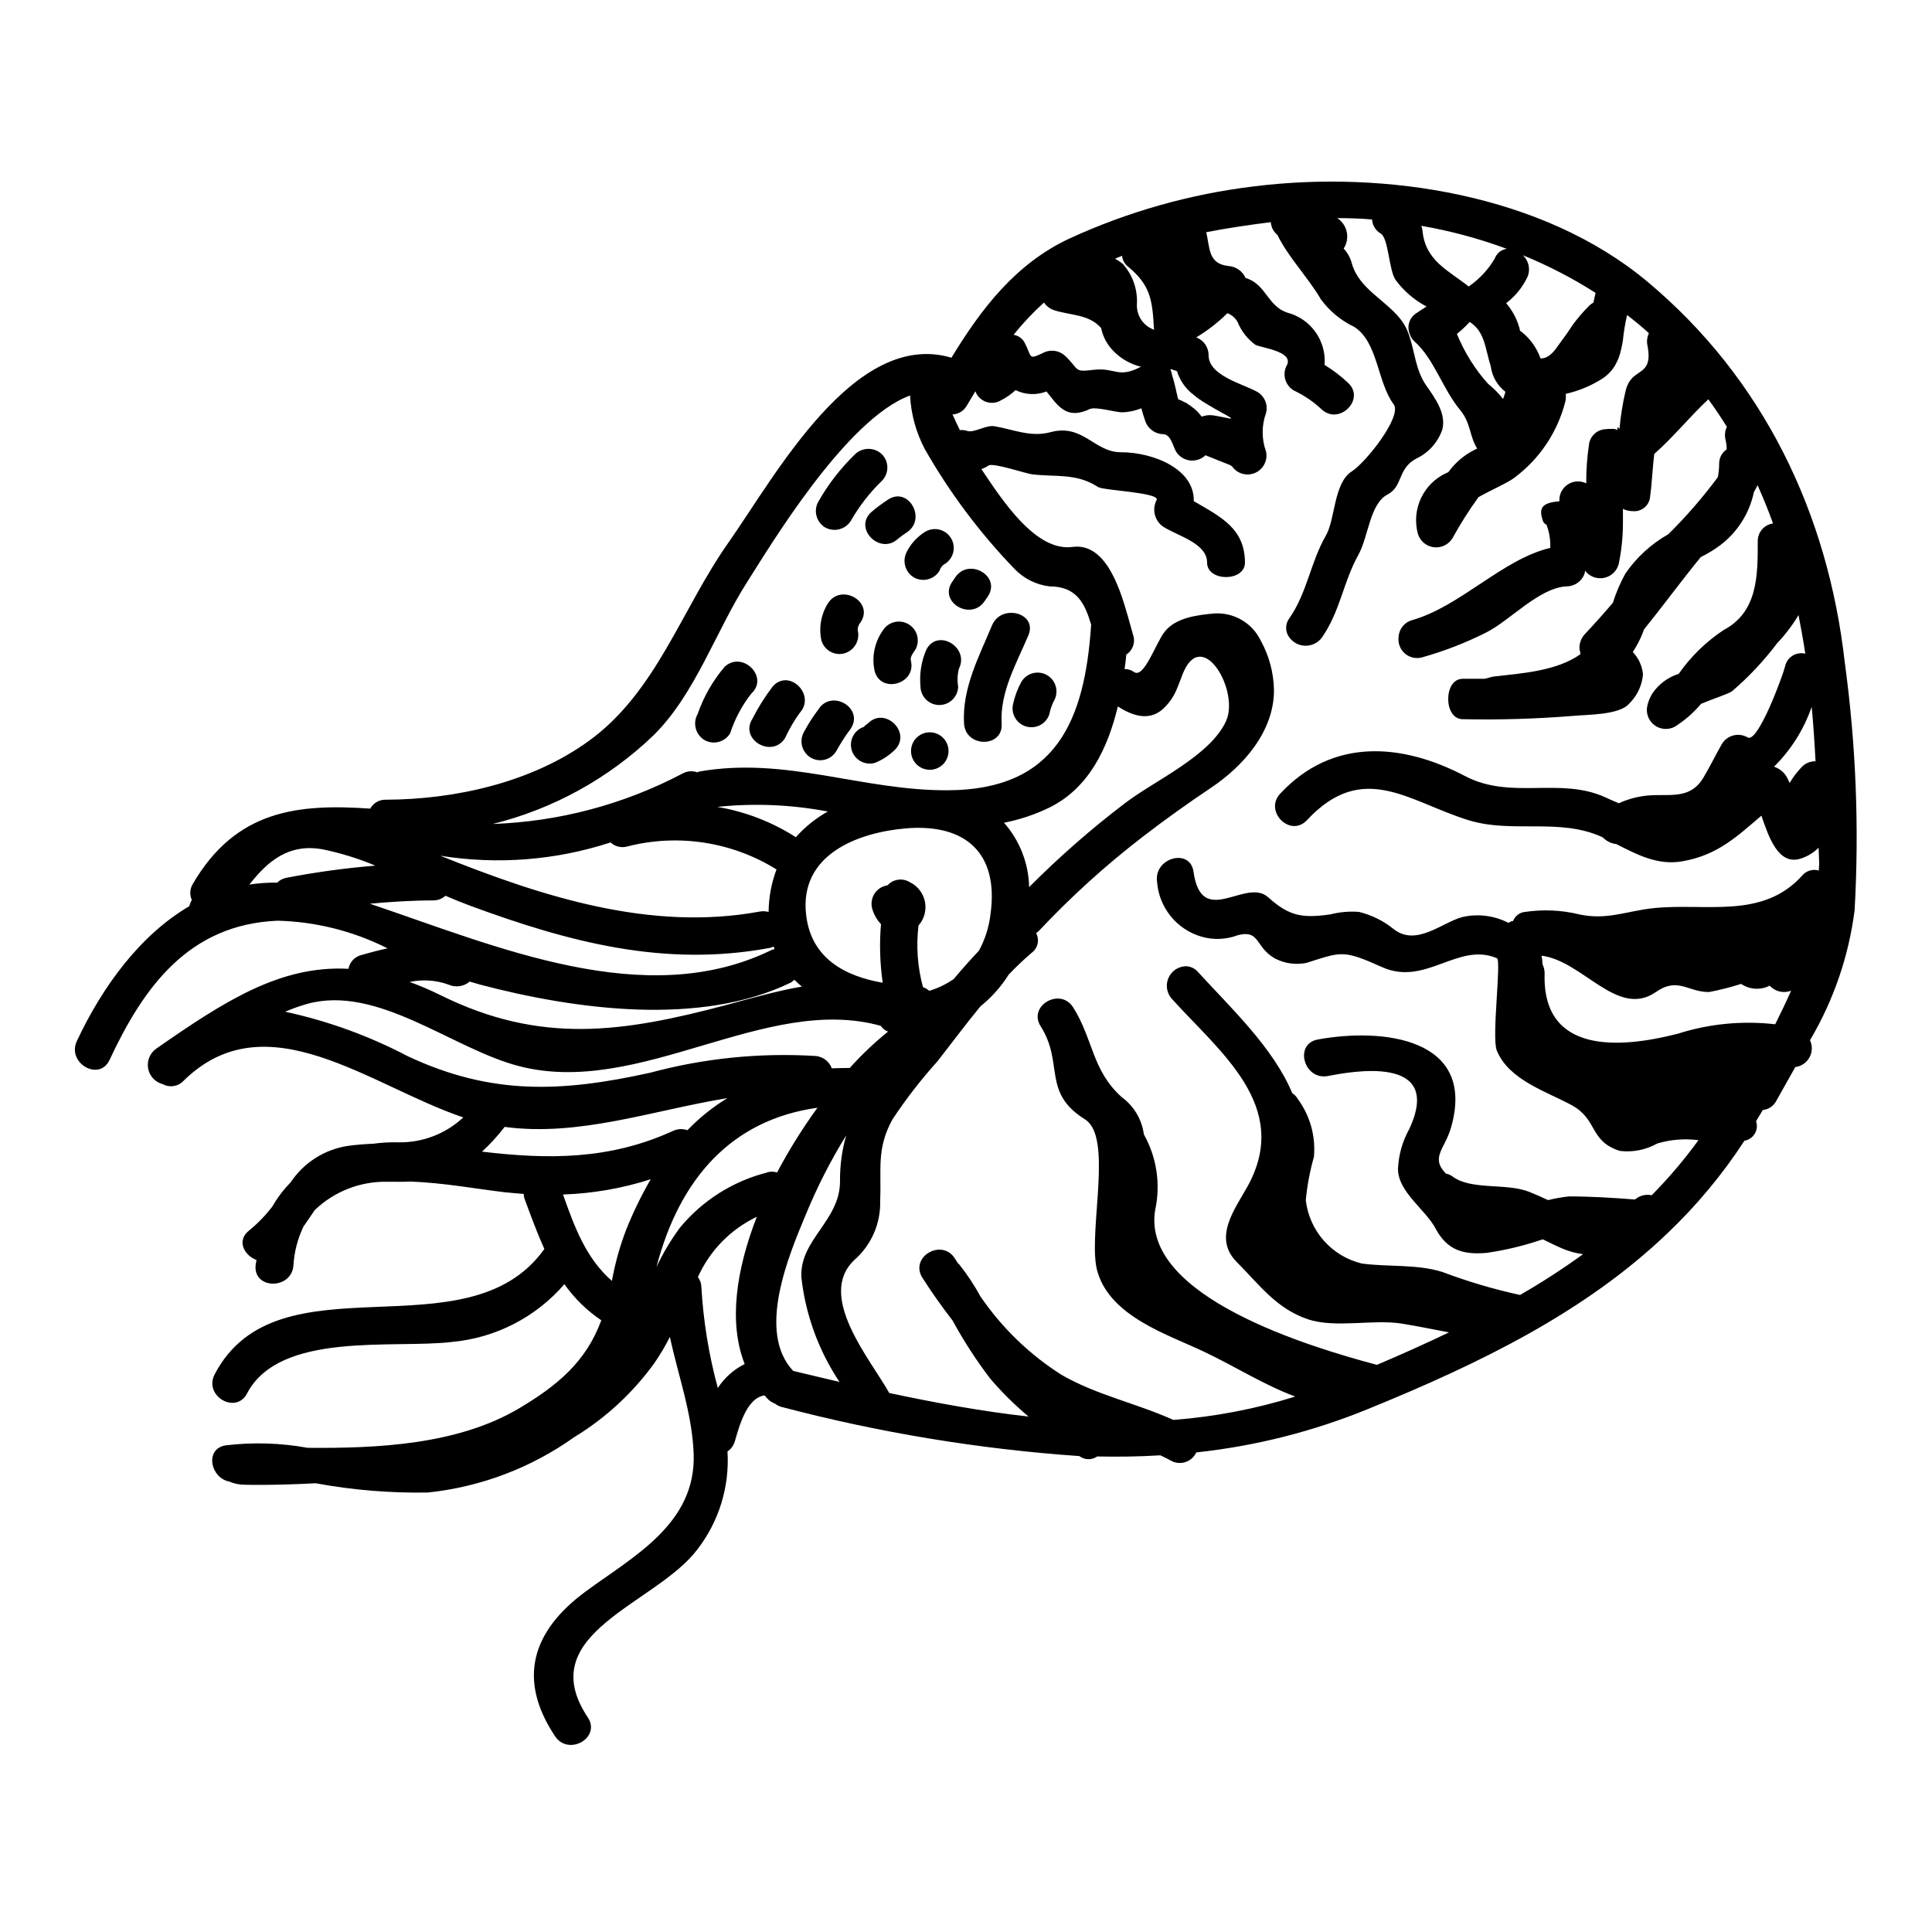 <?xml version="1.0" encoding="UTF-8"?>
<!-- Uploaded to: SVG Repo, www.svgrepo.com, Generator: SVG Repo Mixer Tools -->
<svg fill="#000000" width="800px" height="800px" version="1.1" viewBox="144 144 512 512" xmlns="http://www.w3.org/2000/svg">
 <g>
  <path d="m173.02 424.92c9.055-19.41 21.047-35.953 44.551-36.922v-0.004c10.133 0.258 20.082 2.762 29.129 7.328-2.363 0.512-4.723 1.125-7.019 1.789-1.719 0.465-3.016 1.883-3.328 3.637-17.973-0.973-32.719 8.449-51.004 21.199-1.652 1.199-2.465 3.25-2.082 5.254 0.387 2.008 1.895 3.613 3.875 4.117 1.836 1 4.117 0.621 5.531-0.922 21.969-21.609 49.57 1.484 74.098 9.73h0.004c-4.641 4.336-10.777 6.703-17.125 6.606-2.238-0.059-4.477 0.059-6.691 0.359-2.152 0.102-4.352 0.254-6.66 0.562-6.254 0.922-11.82 4.457-15.312 9.73-1.871 1.902-3.488 4.035-4.812 6.352-1.793 2.352-3.856 4.481-6.144 6.348-3.434 2.66-1.332 6.606 1.945 7.836-0.051 0.461-0.203 0.922-0.254 1.484-0.461 6.398 9.523 6.348 10.035 0 0.203-3.586 1.109-7.102 2.664-10.344 0.973-1.438 1.996-2.871 2.973-4.352h-0.004c5.176-4.977 12.113-7.684 19.289-7.531 2.051 0 4.098 0.051 6.098-0.051 8.66 0.309 17.664 1.969 24.836 2.816 1.738 0.203 3.481 0.309 5.172 0.461v0.004c0.023 0.359 0.078 0.719 0.152 1.074 1.738 4.723 3.383 9.219 5.324 13.52-20.469 28.734-70.668 1.18-87.379 33.234-2.969 5.684 5.633 10.754 8.605 5.019 8.66-16.531 38.867-11.781 54.281-13.621v-0.004c11.543-1.043 22.23-6.531 29.805-15.309 2.652 3.758 5.965 7.004 9.781 9.574-4.047 11.02-11.676 17.32-21.812 23.348-16.34 9.68-37.691 10.605-55.973 10.449l-0.004 0.004c-7.164-1.305-14.48-1.527-21.711-0.668-5.684 0.875-4.098 8.605 0.82 9.578v-0.004c1.371 0.598 2.856 0.895 4.352 0.875 0 0 7.629 0.203 18.641-0.395 9.793 1.809 19.742 2.629 29.703 2.457 13.965-1.461 27.32-6.504 38.766-14.648 8.344-5.066 15.586-11.762 21.301-19.68 1.512-2.211 2.883-4.519 4.098-6.91 2.199 10.344 5.902 20.227 6.297 30.98 0.664 18.641-16.18 27.293-28.734 36.562-14.168 10.496-18.027 23.25-7.988 38.305 3.586 5.324 12.242 0.359 8.66-5.019-14.902-22.375 18.027-29.914 29.035-44.5 5.731-7.402 8.57-16.637 7.988-25.977 0.895-0.605 1.562-1.488 1.895-2.512 1.125-3.785 3.074-11.676 7.938-12.34 0.297 0.383 0.621 0.742 0.973 1.074 0.422 0.422 0.93 0.754 1.484 0.973 0.102 0.051 0.152 0.102 0.254 0.152 0.102 0.051 0.102 0.051 0.152 0.051h0.004c0.469 0.363 1.004 0.629 1.574 0.789 25.855 6.82 52.297 11.188 78.977 13.043 1.383 1.059 3.293 1.102 4.723 0.102 5.582 0.102 11.164 0.051 16.742-0.309 0.922 0.461 1.844 0.871 2.715 1.383h0.004c1.176 0.68 2.582 0.836 3.875 0.426 1.297-0.406 2.359-1.344 2.934-2.574 15.602-1.672 30.895-5.535 45.422-11.469 30.059-12.242 57.613-25.762 79.324-46.5h-0.004c0.027 0 0.051-0.023 0.051-0.051 7.758-7.367 14.629-15.617 20.469-24.582 1.145-0.188 2.144-0.875 2.738-1.871s0.715-2.203 0.336-3.301c0.613-0.973 1.18-1.945 1.789-2.973v0.004c1.504-0.148 2.832-1.035 3.543-2.363 1.637-2.973 3.383-5.992 5.07-9.012v-0.004c1.59-0.203 2.988-1.156 3.758-2.566 0.77-1.406 0.82-3.098 0.137-4.547 6.25-10.562 10.273-22.289 11.824-34.465 1.234-21.918 0.359-43.902-2.609-65.652-4.457-39.586-21.648-75.328-52.387-100.98-27.703-23.098-69.438-29.496-104.11-25.191-16.938 2.035-33.453 6.703-48.953 13.824-14.289 6.656-23.402 18.637-31.289 31.594-25.707-7.633-46.703 31.391-59.145 49.059-12.441 17.672-19.055 39.551-36.969 52.508-15.207 11.02-35.426 15.516-53.871 15.566-1.68-0.02-3.238 0.887-4.043 2.363-19.23-1.34-35.605 0.367-47.023 19.965-0.789 1.285-0.883 2.879-0.258 4.25-0.309 0.508-0.531 1.062-0.664 1.641-12.957 7.574-22.992 21.199-29.805 35.742-2.715 5.785 5.891 10.855 8.656 5.019zm79.113-0.973c-10.27-5.406-21.227-9.387-32.57-11.832 1.871-0.797 3.785-1.48 5.734-2.047 18.793-5.273 38.664 11.98 56.332 16.488 32.055 8.246 65.188-19.203 95.758-10.703h0.004c0.48 0.695 1.156 1.23 1.945 1.535-3.633 2.938-7.023 6.156-10.141 9.629-1.637 0-3.223 0.051-4.762 0.102-0.676-1.848-2.371-3.125-4.332-3.273-14.762-0.906-29.57 0.598-43.848 4.449-23.457 5.176-41.996 5.996-64.117-4.348zm132.91-46.191c-1.906-1.148-4.356-0.781-5.844 0.867-1.375 0.195-2.606 0.965-3.387 2.117-0.777 1.152-1.035 2.578-0.707 3.93 0.426 1.59 1.238 3.047 2.363 4.246-0.438 5.176-0.281 10.383 0.461 15.52-9.84-1.691-18.895-6.352-20.277-17.82-1.996-16.18 13.727-22.02 26.523-23.098 15.828-1.277 24.527 6.66 22.328 22.688-0.391 3.41-1.434 6.715-3.074 9.73-2.301 2.457-4.559 4.969-6.691 7.527v-0.004c-1.988 1.379-4.184 2.434-6.5 3.125-0.461-0.449-1.023-0.785-1.641-0.973-1.441-5.316-1.844-10.863-1.184-16.332 1.535-1.734 2.168-4.09 1.699-6.356-0.469-2.269-1.977-4.184-4.07-5.168zm-30.113-11.879h-0.004c-6.332-4.059-13.422-6.793-20.84-8.043 9.773-1.02 19.641-0.605 29.293 1.227-3.188 1.781-6.051 4.082-8.473 6.816zm-0.395 37.785c0.613 0.617 1.281 1.23 1.969 1.793-6.508 1.125-12.988 2.969-19.766 4.812-27.707 7.371-49.469 10.602-76.047-2.562l-0.004 0.004c-2.644-1.32-5.363-2.481-8.141-3.481 3.449-0.734 7.031-0.484 10.344 0.715 1.863 0.828 4.035 0.508 5.582-0.816 0.922 0.254 1.895 0.562 2.812 0.82 25.148 6.606 58.379 11.164 82.395-0.613 0.309-0.203 0.512-0.465 0.82-0.668zm-44.59 66.219c-1.684 4.394-2.953 8.938-3.785 13.57-6.812-5.945-9.84-14.082-12.957-22.891 7.898-0.273 15.723-1.633 23.25-4.047-2.492 4.289-4.668 8.758-6.508 13.367zm-38.199-20.684c2.18-2.016 4.184-4.207 5.992-6.559 19.715 2.664 39.328-4.406 59.039-7.629-3.887 2.363-7.449 5.223-10.598 8.504-1.258-0.445-2.641-0.371-3.844 0.203-16.801 7.676-33.027 7.574-50.59 5.481zm69.605 56.285c-2.898 1.441-5.356 3.633-7.121 6.348-2.371-8.719-3.832-17.656-4.352-26.68-0.008-0.98-0.332-1.93-0.922-2.715 3.141-7.012 8.68-12.676 15.617-15.977-5.488 14.02-7.551 28.105-3.223 39.023zm5.902-50.746h0.004c-9.062 2.301-17.152 7.434-23.098 14.645-2.394 3.258-4.469 6.738-6.195 10.395 6.117-23.414 19.891-39.035 42.672-42.211-3.969 5.461-7.547 11.191-10.703 17.16-0.879-0.289-1.824-0.293-2.707-0.016zm19.254 55.496-12.293-2.918c-9.781-10.348-1.18-30.625 3.328-41.43h0.004c2.984-7.281 6.562-14.301 10.703-20.992-1.121 3.926-1.672 7.996-1.637 12.082 0.051 10.547-10.805 15.566-10.234 25.586v-0.004c1.105 9.902 4.57 19.391 10.105 27.676zm247.97-94.785h0.004c-8.699-1.008-17.516-0.156-25.859 2.504-15.352 3.938-36 5.481-35.281-16.027h-0.004c-0.004-0.832-0.195-1.656-0.562-2.402-0.008-0.758-0.094-1.516-0.254-2.258 11.02 1.383 20.125 16.695 30.309 9.629 5.902-4.098 8.551 0.102 14.133 0 2.856-0.547 5.676-1.262 8.445-2.148 2.254 1.523 5.16 1.703 7.582 0.461 1.43 1.586 3.695 2.117 5.684 1.328-1.316 2.973-2.75 5.941-4.234 8.914zm10.66-69.695c-1.34-0.035-2.633 0.484-3.582 1.43-1.258 1.301-2.359 2.742-3.277 4.305-0.297-0.688-0.641-1.355-1.023-2-0.77-1.082-1.863-1.891-3.125-2.305 4.504-4.453 7.922-9.883 9.984-15.871 0.461 4.812 0.77 9.645 1.023 14.441zm-77.578-134.12c6.719 2.742 13.172 6.082 19.289 9.984-0.203 0.82-0.395 1.688-0.562 2.559-0.395 0.211-0.758 0.477-1.078 0.789-1.617 1.605-3.106 3.332-4.453 5.172-1.227 1.898-2.559 3.738-3.894 5.531-1.535 2.305-3.019 3.383-4.609 3.328-0.961-2.758-2.684-5.191-4.965-7.016-0.145-0.113-0.301-0.215-0.461-0.305-0.102-0.395-0.152-0.824-0.254-1.078h-0.004c-0.684-2.305-1.852-4.434-3.426-6.246 2.371-1.797 4.285-4.133 5.582-6.812 0.934-2.012 0.465-4.398-1.164-5.906zm-4.25-1.691c-1.453 0.195-2.676 1.184-3.176 2.562-1.734 2.949-4.094 5.484-6.91 7.422-5.273-4.199-11.523-6.809-12.242-14.75v0.004c-0.066-0.453-0.172-0.898-0.309-1.332 7.715 1.336 15.293 3.375 22.637 6.094zm-0.359 37.895c-0.203 0.664-0.359 1.227-0.617 1.895-1.172-1.488-2.512-2.84-3.992-4.027-3.488-3.894-6.277-8.363-8.246-13.211 1.211-0.965 2.344-2.027 3.383-3.176 4.148 2.613 4.148 7.375 5.582 11.73 0.348 2.688 1.746 5.133 3.891 6.789zm-88.797-5.938h0.664v0.152h0.004c0.258 0.07 0.52 0.121 0.785 0.152 0 0.051 0 0.051 0.051 0.102 0.082 0.039 0.168 0.055 0.258 0.051 0.707 2.312 2.074 4.363 3.934 5.906 0.051 0 0.102 0.051 0.152 0.102l0.051 0.051h0.004c0 0.027 0.023 0.051 0.051 0.051 0.051 0 0.102 0.051 0.152 0.102 0 0.031 0.023 0.055 0.051 0.055l0.102 0.102c0 0.051 0.051 0.051 0.102 0.051s0 0.051 0.051 0.051h0.004c0.352 0.316 0.727 0.609 1.125 0.871 0.051 0 0.051 0.051 0.102 0.102s0.254 0.152 0.461 0.254c0 0.051 0 0.051 0.051 0.051 0.137 0.129 0.293 0.23 0.461 0.309 0.086 0.094 0.191 0.16 0.309 0.203 0.027 0.031 0.062 0.047 0.102 0.055 0.246 0.176 0.512 0.332 0.785 0.461 0.09 0.086 0.195 0.156 0.309 0.207 0.203 0.102 0.395 0.254 0.613 0.359 0.219 0.102 0.359 0.203 0.512 0.309 0.152 0.102 0.152 0.102 0.254 0.152l0.004-0.004c0.09 0.043 0.176 0.094 0.254 0.156 0.027 0 0.051 0.023 0.051 0.051 0.082 0.047 0.168 0.082 0.258 0.102 0.176 0.09 0.348 0.195 0.512 0.309 0.039 0.039 0.098 0.055 0.152 0.051l0.051 0.051c0.027 0.027 0.062 0.047 0.102 0.051 0.102 0.051 0.152 0.102 0.254 0.152h0.02l0.051 0.051c0.152 0.102 0.309 0.152 0.461 0.254v0.004c0.027 0.027 0.062 0.047 0.102 0.051 0.051 0.051 0.102 0.051 0.203 0.102 0.078 0.062 0.164 0.113 0.258 0.152 0.051 0.051 0.152 0.051 0.203 0.102s0.051 0.051 0.105 0.051 0.152 0.102 0.254 0.152c0.395 0.254 0.82 0.461 1.227 0.715v0.254c-5.117-0.973-5.324-1.277-7.734-0.562l0.004 0.008c-0.551-0.781-1.203-1.488-1.941-2.098-0.109-0.102-0.227-0.188-0.359-0.258-0.141-0.133-0.293-0.254-0.461-0.355-0.246-0.223-0.523-0.414-0.816-0.566l-0.051-0.055h-0.004c-0.09-0.086-0.195-0.156-0.309-0.203-0.051-0.051-0.102-0.051-0.152-0.102-0.051-0.051-0.102-0.051-0.152-0.102h-0.055c-0.113-0.062-0.234-0.113-0.359-0.156-0.5-0.289-1.027-0.527-1.574-0.715v-0.117c0-0.051-0.051-0.152-0.051-0.203v-0.004c-0.102-0.168-0.156-0.363-0.152-0.562v-0.102c-0.027-0.027-0.047-0.062-0.051-0.102v-0.156c-0.031-0.023-0.051-0.055-0.059-0.094v-0.102c-0.051-0.051-0.051-0.051-0.051-0.102-0.023-0.086-0.039-0.172-0.051-0.258-0.039-0.039-0.059-0.098-0.051-0.152v-0.172c-0.043-0.043-0.059-0.098-0.055-0.156v-0.051c-0.035-0.062-0.051-0.133-0.051-0.203-0.309-1.23-0.562-2.461-0.973-3.688-0.152-0.562-0.309-1.688-0.613-1.688zm-12.805-30.109 0.004-0.004c0.117 1.16 0.711 2.215 1.637 2.918 5.945 4.918 6.402 8.91 6.812 16.336 0.039 0.117 0.074 0.238 0.102 0.359-2.871-0.973-4.754-3.731-4.609-6.762 0.219-3.922-1.125-7.769-3.738-10.703-0.637-0.523-1.32-0.984-2.047-1.379zm-20.684 12.387c0.66 0.977 1.633 1.695 2.754 2.051 4.301 1.383 9.219 1.023 12.395 4.723 0.48 2.336 1.637 4.473 3.328 6.148 1.984 2.004 4.484 3.422 7.219 4.098-6.195 3.223-6.656 0.102-12.648 0.82-5.273 0.664-3.633-0.102-7.371-3.637-1.621-1.562-4.074-1.883-6.043-0.789-3.84 1.789-2.754 1.125-4.723-2.715-0.586-1.156-1.691-1.957-2.973-2.148 2.457-3.059 5.152-5.918 8.062-8.551zm-20.434 27.297c0.789-1.281 1.484-2.562 2.25-3.789 0.484 1.324 1.539 2.359 2.871 2.82 1.332 0.457 2.801 0.289 3.996-0.461 1.383-0.695 2.66-1.59 3.785-2.66 2.559 1.266 5.535 1.395 8.195 0.359 3.023 3.738 5.223 7.629 11.469 4.66 1.539-0.715 6.863 0.871 8.605 0.871 1.738-0.062 3.453-0.426 5.07-1.074 0.27 1.07 0.594 2.129 0.969 3.172 0.637 2.144 2.582 3.633 4.816 3.688 2.051 0.102 2.512 3.023 3.383 4.559h-0.004c0.797 1.316 2.144 2.199 3.672 2.398 1.523 0.199 3.055-0.309 4.16-1.375 2.102 0.871 4.25 1.691 6.402 2.562 0.203 0.152 0.395 0.203 0.613 0.359l0.004-0.004c1.359 1.984 3.934 2.723 6.133 1.762 2.203-0.965 3.414-3.352 2.883-5.695-1.18-3.277-1.18-6.863 0-10.141 0.594-2.184-0.352-4.496-2.309-5.633-3.84-2.152-12.988-4.301-12.902-9.781-0.023-2.082-1.328-3.934-3.277-4.66 3-1.797 5.773-3.953 8.258-6.414 1.156 0.438 2.117 1.273 2.711 2.359 0.977 2.387 2.59 4.457 4.66 5.992 1.434 0.82 10.09 1.691 8.449 5.324-1.383 2.375-0.582 5.426 1.793 6.812 2.688 1.266 5.156 2.941 7.324 4.969 4.66 4.406 11.777-2.664 7.016-7.019-1.891-1.789-3.969-3.375-6.195-4.723 0.508-6.426-3.688-12.285-9.938-13.875-5.019-1.691-5.582-7.172-10.395-8.961-0.195-0.09-0.402-0.16-0.613-0.203-0.797-1.812-2.531-3.035-4.508-3.176-5.375-0.562-4.918-4.609-5.902-8.961 5.734-1.125 11.469-1.945 17.102-2.66v-0.004c0.086 1.316 0.719 2.543 1.738 3.379 3.023 6.098 8.145 11.27 11.523 17.055h0.004c2.266 3.109 5.277 5.609 8.754 7.269 6.402 3.938 6.148 14.695 10.551 20.59 2.301 3.121-7.324 15.352-11.117 17.766-4.812 3.074-4.352 12.703-6.859 17.004-4.098 7.117-4.918 15.055-9.68 21.914h0.004c-0.977 1.289-1.129 3.019-0.395 4.457 0.871 1.625 2.516 2.688 4.356 2.812s3.613-0.707 4.695-2.199c4.918-7.168 5.531-14.492 9.68-21.969 2.66-4.863 2.969-13.469 7.731-15.93 4.047-2.098 2.562-6.809 7.531-9.473 3.231-1.512 5.719-4.262 6.91-7.625 1.18-4.301-1.996-8.555-4.25-11.777-2.867-4.148-3.019-9.055-4.559-13.383-0.473-1.441-1.18-2.789-2.098-3.996-4.098-5.324-11.164-8.195-13.059-15.004-0.383-1.457-1.121-2.793-2.152-3.891 1.75-2.699 0.996-6.301-1.688-8.07 3.07 0 6.144 0.102 9.215 0.359 0.086 1.555 0.957 2.961 2.305 3.734 2.047 1.23 2.148 9.629 3.894 12.242 2.172 2.961 4.988 5.391 8.242 7.098-1.227 0.789-2.457 1.539-3.379 2.254v0.004c-1.406 1.328-1.82 3.402-1.027 5.172 0.238 0.711 0.664 1.348 1.234 1.84 5.273 4.762 7.422 12.594 12.133 18.23 2.754 3.328 2.41 6.91 4.457 10.141-0.254 0.102-0.512 0.254-0.82 0.395-2.703 1.371-5.039 3.375-6.809 5.836-0.18 0.105-0.367 0.191-0.566 0.258-6.094 2.812-9.273 9.613-7.527 16.094 0.578 1.91 2.223 3.309 4.203 3.562 1.98 0.254 3.926-0.68 4.965-2.383 2.074-3.777 4.383-7.418 6.914-10.906 3.688-2.051 7.871-3.84 9.629-5.227h-0.004c6.672-5.016 11.41-12.176 13.418-20.277 0.117-0.609 0.137-1.23 0.051-1.844 3.453-0.781 6.742-2.152 9.73-4.047 1.379-0.91 2.535-2.121 3.379-3.543 0.75-1.301 1.281-2.719 1.574-4.195 0.203-0.719 0.309-1.488 0.461-2.254 0.223-2.309 0.602-4.602 1.125-6.859 2 1.535 3.938 3.121 5.785 4.812-0.477 1.004-0.617 2.137-0.395 3.223 0.188 0.906 0.289 1.832 0.309 2.758 0 5.375-4.723 3.484-6.094 9.32-0.777 3.312-1.316 6.68-1.617 10.07-0.051 0.152-0.254-0.395-0.359-0.395h-0.203v0.871c0-0.664-2.051-0.512-3.227-0.395-2.121 0.137-3.875 1.699-4.254 3.793-0.535 3.488-0.793 7.016-0.766 10.547-1.527-0.754-3.336-0.672-4.785 0.227-1.445 0.895-2.332 2.477-2.336 4.18v0.359c-5.117 0.359-5.481 2.199-4.246 5.481 0.254 0.309 0.395 0.512 0.562 0.562 0.168 0.051 0.203 0.102 0.309 0.254l-0.004-0.004c0.594 1.559 0.922 3.203 0.973 4.867v1.18c-12.648 2.973-23.863 15.566-36.664 19.152-2.008 0.578-3.434 2.367-3.539 4.457-0.211 1.629 0.398 3.254 1.633 4.344 1.23 1.086 2.918 1.492 4.508 1.082 5.887-1.641 11.598-3.856 17.055-6.602 6.348-3.176 14.027-11.883 21.352-12.242h0.004c2.231-0.016 4.188-1.492 4.812-3.633-0.004-0.176 0.012-0.348 0.051-0.516 1.164 1.543 3.106 2.285 5 1.914 1.895-0.371 3.414-1.789 3.91-3.656 0.754-3.602 1.133-7.273 1.129-10.957v-3.688c0.824 0.406 1.738 0.617 2.66 0.613 2.199 0.188 4.168-1.359 4.504-3.543 0.102-0.789 0.203-1.641 0.309-2.562 0.254-2.715 0.461-5.902 0.824-9.055 5.07-4.457 9.367-9.84 14.336-14.492 1.742 2.41 3.383 4.812 4.922 7.324l-0.004 0.004c-0.262 0.473-0.422 0.996-0.465 1.535-0.09 0.613-0.055 1.242 0.102 1.844 0.203 0.836 0.309 1.699 0.309 2.562-1.27 0.859-2.019 2.305-1.996 3.84-0.008 1.191-0.125 2.375-0.359 3.543-3.981 5.363-8.363 10.414-13.109 15.109-4.527 2.562-8.414 6.117-11.367 10.395-1.371 2.477-2.488 5.082-3.332 7.781-2.406 2.816-4.863 5.582-7.422 8.297-0.938 1-1.453 2.32-1.434 3.691 0.031 0.434 0.117 0.863 0.258 1.277l-0.051 0.051c-0.008 0.105 0.008 0.211 0.051 0.309-6.352 4.508-15.672 5.07-22.891 5.902-1.125 0.152-1.996 0.613-2.715 0.613h-5.598c-5.117 0-5.117 10.703 0 10.703 9.758 0.207 19.516-0.086 29.242-0.871 3.434-0.359 12.293-0.152 14.902-3.273 2.106-2.055 3.394-4.801 3.637-7.734-0.203-2.231-1.164-4.324-2.715-5.938 0.039-0.008 0.074-0.023 0.102-0.055v-0.051c1.016-1.566 1.875-3.231 2.562-4.965 0.102-0.309 0.203-0.562 0.309-0.871 5.07-6.297 9.883-12.855 15.055-19.203 1.859-0.902 3.625-1.98 5.273-3.227 4.512-3.461 7.637-8.418 8.809-13.98 0.359-0.613 0.664-1.227 0.973-1.844 1.484 3.328 2.871 6.691 4.098 10.141-2.352 0.324-4.086 2.352-4.047 4.723 0 9.012 0.051 18.691-9.012 23.508l-0.004-0.004c-4.672 3.09-8.719 7.031-11.93 11.625-2.836 0.891-5.289 2.715-6.965 5.172-0.613 0.977-1.066 2.051-1.332 3.176-0.484 1.945 0.227 3.996 1.816 5.219 1.59 1.219 3.754 1.383 5.508 0.414 2.598-1.656 4.926-3.691 6.914-6.043 3.176-1.336 6.965-2.512 8.195-3.328 4.426-3.789 8.426-8.047 11.93-12.703 2.164-2.273 4.07-4.781 5.684-7.477 0.664 3.383 1.281 6.809 1.793 10.234v-0.004c-1.168-0.285-2.406-0.082-3.422 0.566-1.016 0.648-1.723 1.684-1.953 2.867-0.461 2.047-7.223 20.586-9.934 18.738-2.383-1.363-5.418-0.562-6.816 1.797-1.688 2.969-3.172 6.043-4.918 8.961-3.121 5.172-7.781 4.457-12.699 4.559h0.004c-3.34 0.027-6.637 0.758-9.676 2.148-1.23-0.512-2.41-1.023-3.586-1.574-12.086-5.481-24.988 0.789-37.18-5.637-16.898-8.855-35.23-10.09-48.957 4.66-4.402 4.66 2.664 11.781 7.086 7.019 14.902-15.977 27.035-4.812 42.902 0.051 11.621 3.543 23.91-0.715 35.23 4.406v-0.004c0.105 0.09 0.227 0.156 0.355 0.207 0.926 0.957 2.16 1.555 3.484 1.688 5.512 2.816 11.02 5.734 17.562 4.559 9.371-1.637 14.492-6.656 20.891-12.082 1.969 5.785 4.508 13.156 10.293 11.414h0.004c1.836-0.562 3.504-1.566 4.863-2.922 0.051 1.387 0.102 2.816 0.152 4.199 0 0.613-0.102 1.227-0.102 1.848-1.625-0.48-3.383 0.066-4.449 1.379-10.551 11.676-25.66 7.117-39.48 8.605-7.086 0.766-12.242 3.223-19.562 1.637h-0.004c-4.676-1.141-9.527-1.363-14.285-0.664-1.453 0.109-2.707 1.047-3.231 2.406l-0.613 0.152c-0.254 0.102-0.359 0.254-0.613 0.359-3.785-1.957-8.145-2.5-12.293-1.535-5.375 1.484-12.133 7.836-18.074 3.227-2.711-2.207-5.875-3.781-9.27-4.609-2.547-0.191-5.106 0.031-7.578 0.664-7.32 1.023-10.805 0.562-16.438-4.508-5.945-5.438-17.672 8.535-19.824-6.828-0.613-4.301-5.223-4.457-7.871-2.152-1.383 1.191-2.059 3.008-1.789 4.812 0.234 3.336 1.484 6.516 3.582 9.117 2.094 2.606 4.938 4.504 8.141 5.449 3.164 0.93 6.543 0.805 9.629-0.359 5.938-1.574 4.609 3.074 9.781 6.094 2.586 1.383 5.574 1.816 8.449 1.23 9.32-2.922 9.578-3.586 20.074 1.125 11.52 5.172 20.125-6.762 30.418-2.363 1.227 0.512-1.434 20.895-0.051 24.426 3.176 7.836 13.109 10.855 19.816 14.492 7.019 3.789 4.66 9.523 12.754 12.137v0.004c3.453 0.434 6.953-0.258 9.984-1.965 3.535-1.051 7.25-1.348 10.906-0.871-3.758 5.168-7.902 10.047-12.395 14.594-1.512-0.332-3.094 0.047-4.297 1.023-0.051 0-0.102 0.051-0.152 0.102-5.84-0.461-11.68-0.82-17.516-0.82v0.004c-1.848 0.203-3.676 0.527-5.481 0.973-1.574-0.715-3.176-1.434-4.918-2.148-6.043-2.461-15.312-0.395-20.328-4.047-0.539-0.422-1.172-0.703-1.844-0.82-4.195-4.301-0.254-6.555 1.336-12.137 6.91-23.859-18.129-26.574-35.336-23.398-6.297 1.227-3.633 10.805 2.664 9.68 5.902-1.129 30.98-5.996 21.609 14.082l-0.004-0.004c-1.797 3.238-2.812 6.852-2.969 10.551 0 6.094 7.371 10.805 9.984 15.824 3.07 5.734 7.371 6.961 13.57 6.398h0.004c5.035-0.727 9.988-1.93 14.797-3.586 1.738 0.824 3.43 1.691 5.117 2.41 1.781 0.762 3.66 1.281 5.582 1.531-5.375 3.887-10.949 7.496-16.695 10.805-7.004-1.52-13.883-3.559-20.586-6.09-6.91-2.148-14.34-1.277-21.402-2.25v-0.004c-3.891-0.945-7.398-3.066-10.043-6.07-2.648-3.004-4.309-6.75-4.758-10.727 0.367-3.863 1.086-7.684 2.148-11.414 0.516-5.465-1-10.93-4.25-15.352-0.359-0.641-0.867-1.18-1.484-1.574-5.07-12.137-16.531-22.828-24.938-32.059-0.824-0.992-2.043-1.566-3.332-1.574-1.996 0.082-3.766 1.301-4.555 3.137-0.785 1.836-0.445 3.961 0.871 5.461 12.75 14.133 31.695 28.422 20.227 49.523-3.227 5.938-9.523 13.723-2.973 20.277 5.785 5.785 10.496 12.391 18.844 15.156 7.32 2.457 17.41-0.102 25.039 1.18 4.148 0.664 8.246 1.535 12.344 2.301-6.199 2.973-12.594 5.84-19.102 8.605-17.055-4.559-62.73-17.973-58.738-41.172l0.008 0.008c1.445-6.789 0.371-13.871-3.023-19.922-0.523-3.938-2.633-7.492-5.836-9.84-7.938-7.086-7.582-15.414-12.906-23.812-3.43-5.43-12.082-0.395-8.602 5.019 6.246 9.84 0.254 17.516 11.777 24.684v-0.004c0.434 0.273 0.812 0.617 1.125 1.023 0.051 0.051 0.152 0.102 0.203 0.203 5.43 6.914-0.715 30.367 1.969 39.227 3.582 11.883 18.535 16.492 28.316 21.148 8.398 3.996 15.777 8.758 24.07 11.832v0.004c-10.504 3.281-21.344 5.359-32.312 6.191-9.73-4.406-20.277-6.555-29.598-11.93-8.512-5.394-15.828-12.473-21.512-20.793-1.629-2.988-3.516-5.832-5.633-8.496-0.102-0.102-0.203-0.152-0.309-0.254-0.254-0.395-0.562-0.871-0.82-1.281-3.434-5.481-12.031-0.461-8.66 5.019 2.512 3.996 5.223 7.734 8.043 11.414l0.004-0.004c2.914 5.363 6.234 10.492 9.934 15.348 3.109 3.641 6.519 7.016 10.191 10.09-12.344-1.383-24.684-3.637-36.922-6.246-4.969-8.91-19.352-25.66-9.266-35.23l-0.004-0.004c4.555-3.973 7.074-9.785 6.863-15.824 0.359-8.242-1.023-13.617 3.227-21.402v-0.004c3.59-5.426 7.578-10.574 11.93-15.41 3.894-4.969 7.531-9.883 11.414-14.594v-0.004c2.945-2.359 5.477-5.199 7.481-8.398 1.93-2.031 3.961-3.961 6.09-5.785 1.645-1.203 2.148-3.434 1.184-5.223 0.258-0.16 0.5-0.348 0.715-0.562 8.539-9.105 17.805-17.496 27.707-25.094 5.836-4.508 11.832-8.758 17.926-12.855 8.496-5.684 16.641-14.801 16.691-25.758-0.062-4.66-1.277-9.238-3.543-13.312-2.289-4.684-7.195-7.5-12.391-7.117-4.301 0.395-10.141 1.074-13.059 4.863-2.363 3.019-5.43 12.441-8.09 10.652-0.73-0.531-1.609-0.809-2.512-0.789 0.203-1.332 0.359-2.613 0.461-3.84 1.734-1.117 2.477-3.277 1.793-5.223-0.363-1.277-0.824-2.973-1.336-4.762h0.004c-0.039-0.23-0.105-0.457-0.207-0.668-2.25-8.043-6.144-19-14.492-17.875-9.73 1.336-18.586-12.289-24.172-20.637l0.004 0.004c0.66-0.203 1.285-0.516 1.844-0.922 1.18-0.871 9.883 2.098 11.52 2.301 6.297 0.789 11.781-0.395 17.566 3.383 1.434 0.922 16.438 1.434 15.516 3.434-1.312 2.481-0.539 5.551 1.793 7.113 3.894 2.461 11.574 4.352 11.574 9.473s10.035 5.117 10.035 0c-0.051-9.012-6.25-12.031-13.57-16.285 0.254-8.5-10.703-12.957-19.305-12.957-7.086 0-10.035-7.629-18.641-5.324-5.223 1.434-9.84-0.715-14.902-1.574-2.148-0.359-5.375 1.789-7.086 1.277v0.004c-0.656-0.23-1.355-0.316-2.051-0.254-0.715-1.434-1.383-2.922-1.945-4.148h0.004c1.59-0.062 3.031-0.957 3.789-2.359zm9.84 110.56c4.188-0.82 8.25-2.18 12.086-4.047 10.344-5.117 15.414-15.617 18.078-26.766 3.582 2.301 7.984 3.996 11.727 0.871h-0.004c1.809-1.582 3.199-3.586 4.047-5.836 0.461-1.18 0.973-2.363 1.383-3.543 5.07-12.988 15.207 4.301 11.523 12.395-4.25 9.266-18.895 15.719-26.734 21.711-8.984 6.832-17.488 14.273-25.449 22.277-0.133-6.297-2.492-12.344-6.664-17.062zm-92.852-23.199c11.02-10.855 16.531-27.703 24.797-40.609 5.633-8.805 26.102-43.219 43.16-49.414 0.258 4.949 1.582 9.781 3.887 14.168 6.555 11.512 14.52 22.16 23.711 31.699 2.477 2.621 5.793 4.293 9.371 4.723 7.273 0 9.371 4.609 11.02 10.141-1.676 25.355-9.227 43.734-37.891 43.887-22.828 0.152-42.863-9.012-65.961-4.969l0.004 0.004c-0.176 0.059-0.344 0.129-0.512 0.203-1.281-0.453-2.699-0.344-3.894 0.309-15.555 8.199-32.762 12.773-50.336 13.383 16.031-3.965 30.738-12.078 42.645-23.523zm-11.414 28.422c1.18 1.102 2.848 1.508 4.402 1.074 13.469-3.461 27.77-1.262 39.578 6.082-1.355 3.602-2.066 7.414-2.098 11.266-0.766-0.215-1.574-0.25-2.359-0.102-28.934 5.324-57.613-3.938-84.652-14.801 15.109 2.434 30.578 1.227 45.125-3.519zm-46.84 15.352h0.004c1.141-0.012 2.238-0.449 3.074-1.227 2.25 0.973 4.508 1.895 6.606 2.664 26.191 9.652 51.449 16.344 79.297 11.172 0.379-0.066 0.742-0.199 1.074-0.391 0.062 0.246 0.148 0.484 0.254 0.715-0.227 0.027-0.449 0.078-0.664 0.152-33.543 16.488-73.074-0.922-106.61-12.203 5.582-0.512 11.266-0.871 16.949-0.871zm-29.363-13.508c4.754 0.984 9.398 2.426 13.879 4.301-7.926 0.645-15.809 1.723-23.617 3.227-0.91 0.184-1.746 0.629-2.406 1.281-2.469-0.039-4.934 0.133-7.375 0.512 4.82-6.144 10.402-11.008 19.52-9.32z"/>
  <path d="m414.67 324.7c-1.016 1.852-1.758 3.84-2.203 5.902-0.605 2.609 0.957 5.231 3.539 5.945 2.578 0.711 5.266-0.734 6.086-3.285 0.23-1.207 0.629-2.379 1.184-3.477 1.402-2.379 0.617-5.441-1.762-6.848-2.375-1.402-5.438-0.613-6.844 1.762z"/>
  <path d="m409.45 335.77c-0.516-8.297 3.938-15.98 7.086-23.402 2.508-5.938-7.168-8.5-9.629-2.664-3.484 8.348-7.988 16.746-7.426 26.066 0.395 6.402 10.383 6.453 9.969 0z"/>
  <path d="m404.94 303.3c0.254-0.395 0.562-0.82 0.871-1.277 3.543-5.375-5.07-10.344-8.66-5.019-0.254 0.395-0.562 0.82-0.871 1.277-3.527 5.379 5.074 10.348 8.66 5.019z"/>
  <path d="m389.47 316.2c-1.324 3.082-1.852 6.445-1.535 9.781 0.078 2.703 2.289 4.856 4.992 4.856 2.707 0 4.918-2.152 4.996-4.856-0.27-1.582-0.199-3.207 0.203-4.762 2.871-5.734-5.734-10.805-8.656-5.019z"/>
  <path d="m390.4 338.07c-2.742 0-4.969 2.223-4.969 4.965 0 2.746 2.227 4.969 4.969 4.969 2.742 0 4.969-2.223 4.969-4.969 0-2.742-2.227-4.965-4.969-4.965z"/>
  <path d="m384.35 290.14c-1.324 2.402-0.535 5.418 1.797 6.863 2.391 1.379 5.449 0.578 6.859-1.793 0.184-0.672 0.605-1.25 1.18-1.637 1.176-0.656 2.039-1.758 2.394-3.055 0.352-1.301 0.164-2.688-0.52-3.848-0.684-1.16-1.805-1.992-3.113-2.316-1.305-0.32-2.688-0.098-3.828 0.613-2.027 1.266-3.672 3.051-4.769 5.172z"/>
  <path d="m386.62 316.1c1.281-2.379 0.441-5.348-1.898-6.703-2.34-1.359-5.332-0.609-6.762 1.688-2.184 3.09-2.981 6.945-2.199 10.648 1.535 6.246 11.164 3.586 9.629-2.664-0.262-1.023 0.66-2.098 1.23-2.969z"/>
  <path d="m381.95 286.81c0.766-0.629 1.57-1.211 2.402-1.746 5.324-3.582 0.363-12.238-5.019-8.66h0.004c-1.562 1.008-3.051 2.117-4.457 3.328-4.758 4.359 2.359 11.43 7.07 7.078z"/>
  <path d="m374.06 335.66c-0.051 0.051-1.484 1.074-0.973 0.922h0.004c-2.644 0.777-4.16 3.551-3.383 6.195 0.781 2.644 3.555 4.16 6.199 3.379 1.945-0.793 3.719-1.961 5.223-3.43 4.559-4.508-2.512-11.574-7.07-7.066z"/>
  <path d="m363.46 303.81c-1.859 2.922-2.504 6.453-1.793 9.84 0.348 1.281 1.195 2.371 2.348 3.023 1.152 0.656 2.519 0.82 3.797 0.461 2.629-0.773 4.172-3.492 3.484-6.144-0.004-0.773 0.277-1.52 0.789-2.102 3.562-5.383-5.09-10.402-8.625-5.078z"/>
  <path d="m362.69 283.79c2.387 1.305 5.379 0.52 6.812-1.793 2.215-3.887 4.973-7.441 8.191-10.547 1.957-1.957 1.957-5.129 0-7.086-1.984-1.879-5.094-1.879-7.082 0-3.82 3.703-7.094 7.926-9.73 12.547-1.371 2.402-0.566 5.461 1.809 6.879z"/>
  <path d="m360.9 331.98c-1.434 1.895-2.719 3.894-3.84 5.992-1.344 2.379-0.551 5.398 1.789 6.812 1.141 0.672 2.5 0.863 3.781 0.523 1.281-0.336 2.371-1.172 3.031-2.32 1.137-2.07 2.418-4.055 3.84-5.938 3.481-5.481-5.172-10.5-8.602-5.07z"/>
  <path d="m352.04 339.61c1.086-2.348 2.391-4.59 3.891-6.691 4.352-4.723-2.715-11.809-7.086-7.086h0.004c-2.094 2.727-3.926 5.637-5.481 8.703-3.418 5.488 5.238 10.504 8.672 5.074z"/>
  <path d="m330.69 340.12c2.383 1.348 5.406 0.551 6.812-1.797 1.242-3.816 3.148-7.387 5.633-10.547 4.723-4.352-2.363-11.414-7.086-7.086-3.148 3.699-5.578 7.953-7.172 12.543-1.352 2.41-0.551 5.457 1.812 6.887z"/>
 </g>
</svg>